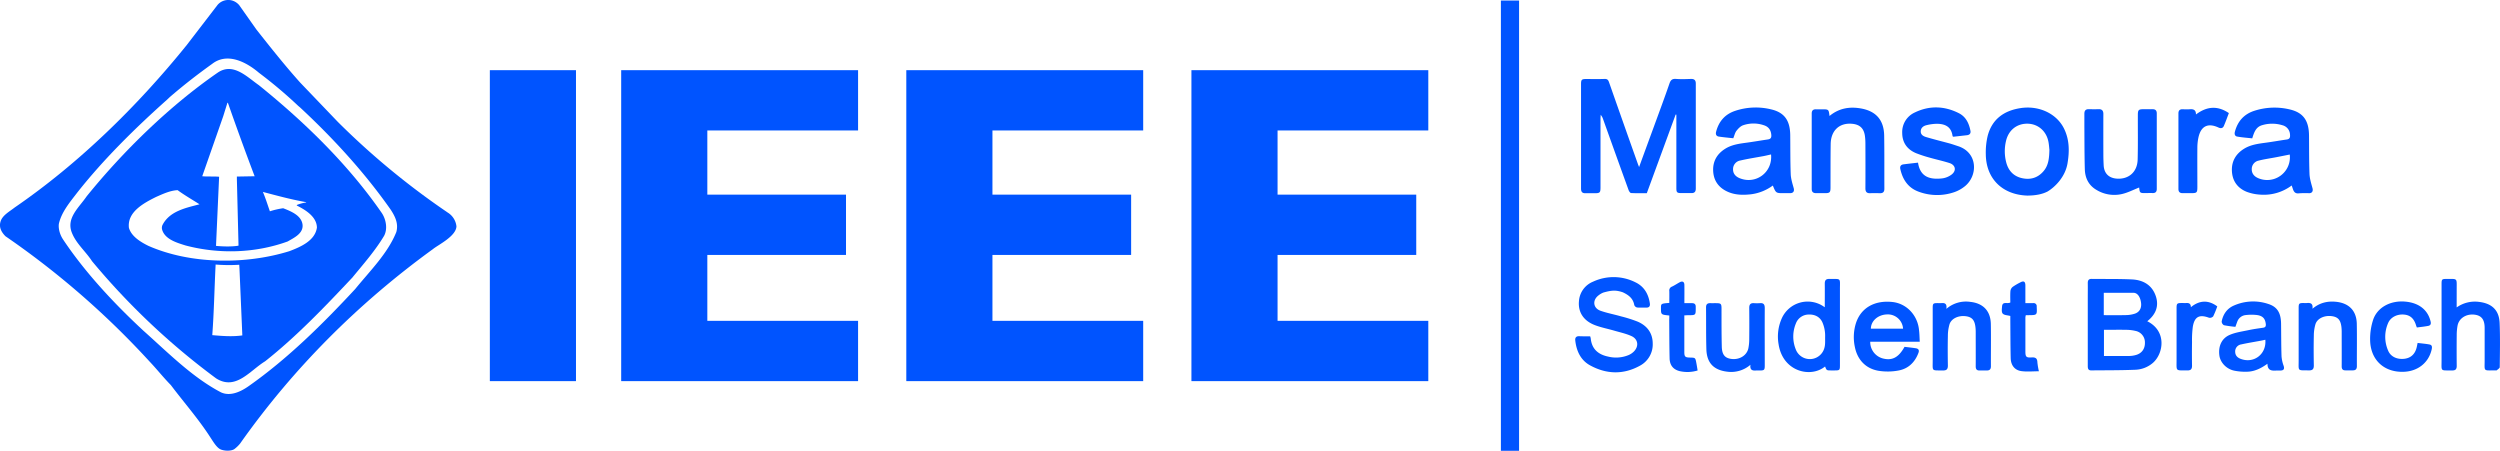<svg xmlns="http://www.w3.org/2000/svg" viewBox="0 0 1799.37 324.45"><defs><style>.cls-1,.cls-2{fill:#0054ff;}.cls-1{fill-rule:evenodd;}</style></defs><g id="I"><polygon id="I-2" data-name="I" class="cls-1" points="352.56 50.51 414.56 50.51 414.56 274.32 352.56 274.32 352.56 50.51 352.56 50.51"/></g><g id="E_left" data-name="E left"><polygon id="E_left-2" data-name="E left" class="cls-1" points="447.1 274.32 447.1 50.51 617.6 50.51 617.6 93.9 509.1 93.9 509.1 140.09 608.91 140.09 608.91 183.49 509.1 183.49 509.1 230.92 617.6 230.92 617.6 274.32 447.1 274.32 447.1 274.32"/></g><g id="middle"><polygon id="E_middle" data-name="E middle" class="cls-1" points="652.31 274.32 652.31 50.51 822.81 50.51 822.81 93.9 714.31 93.9 714.31 140.09 814.13 140.09 814.13 183.49 714.31 183.49 714.31 230.92 822.81 230.92 822.81 274.32 652.31 274.32 652.31 274.32"/></g><g id="E_right" data-name="E right"><polygon id="E_right-2" data-name="E right" class="cls-1" points="857.53 274.32 857.53 50.51 1028.02 50.51 1028.02 93.9 919.52 93.9 919.52 140.09 1019.34 140.09 1019.34 183.49 919.52 183.49 919.52 230.92 1028.02 230.92 1028.02 274.32 857.53 274.32 857.53 274.32"/></g><g id="White_frame" data-name="White frame"><path class="cls-1" d="M383.42,522.75l-.91-.64a547.36,547.36,0,0,1-78.16-64.61l-27-28.19c-10.93-12.15-21.56-25.56-31.66-38.37l-12.29-17.42a10.62,10.62,0,0,0-4.89-3.3,10.17,10.17,0,0,0-10.63,3l-22.24,28.95c-35.65,44.18-77.87,85.4-123.93,117-3.62,2.87-9,5.65-10.18,10.33-1.2,4.21,1,7.68,3.63,10.32a605.2,605.2,0,0,1,103.49,89.94c5.58,5.87,10.1,11.67,15.53,17.18,9.19,12.21,20,24.5,28.42,37.61,2.1,3.13,4.66,7.73,7.77,8.84s7.41,1,9.46-.34a23.27,23.27,0,0,0,4.23-4.07c38.14-54,84.76-100.74,138.81-139.94,3.64-3,16.52-9.14,16.87-16.3A13.3,13.3,0,0,0,383.42,522.75Zm-36.94,14c-6.17,15.38-18.7,27.67-29.63,41.08-23.66,25.48-48.61,50.12-76.58,69.81-5.65,4-13.27,7.68-20.05,4.51-20.57-10.77-37.91-28.41-55.93-44.47-20.87-19.36-41.92-41.86-57.66-65.51-3.22-4.84-3.45-9.78-2.95-11.75,2-8.14,7.62-14.85,12.89-21.71,18.71-23.82,41.62-46.43,64.76-67.08.57-.5,1.54-1.47,2.33-2.19,10-8.6,19.82-16.21,30.23-23.67,10.86-8.45,24.5-1.43,33.62,6.33A328.63,328.63,0,0,1,275.86,446l1.35,1.14c24.2,22.47,46.81,47.28,65.28,73.66C345.5,525.42,348.15,530.61,346.48,536.72Z" transform="translate(-61.21 -369.78)"/></g><g id="Lower_arr" data-name="Lower arr"><path class="cls-1" d="M336,523.08c-23.9-34.6-55.25-65.2-88.49-92-8.6-6-18.54-16.58-29.62-9-34.45,23.81-67.62,56.07-94.3,89-5.43,8-14.93,15.62-10.63,26.24,3.09,7.84,10,13.5,14.48,20.43a510.21,510.21,0,0,0,89.31,84.35c14.18,9,24.28-5.58,35.29-12.29,22.53-17.79,43.25-39.47,63-60.5l.32-.43c7.9-9.59,16.13-19,22.3-29.37C340.38,534.47,339,527.53,336,523.08ZM221.88,453.43l3-9.64h.37q9.27,26.55,19.23,52.84l-12.78.23v1.79l1.17,47.2v.75c-4.91.84-11.33.61-16.16.16l0-.54,2.19-48.84V497c-3.69-.37-8.36,0-12.13-.37ZM214,611c1.29-17.42,1.51-33.48,2.41-50.82a117.77,117.77,0,0,0,17,.16l.15,2.54,2.07,48.31C228.31,612.24,220.9,611.59,214,611Zm55.56-60.46c-31.66,9.87-71.47,9.42-101.46-3.77-5.43-2.65-12.29-6.72-14.1-13-1.36-11.6,11.07-18,19.53-22.24,5-2.18,10-4.59,15.52-4.89,5.13,3.77,10.48,6.78,15.76,10.18-9.74,2.57-21.31,4.82-26.52,14.66a4.94,4.94,0,0,0-.34,3.77c2.1,6.84,10.65,9.27,16.75,11.19,24.2,6.41,50.36,5.57,73.58-2.87,4.37-2.57,11.3-5.65,10.7-12-.76-6.78-8.52-9.79-13.95-11.91a56.91,56.91,0,0,0-9.57,2.2c-1.66-4.68-3.09-9.43-5.05-13.95,10.25,2.71,20.51,5.5,31.14,7.38v.23a27.45,27.45,0,0,0-6.72,1.81v.38c6,3,14.4,8,14.48,15.9C287.92,543.14,277.44,547.51,269.6,550.53Z" transform="translate(-61.21 -369.78)"/></g><g id="Layer_3" data-name="Layer 3"><rect id="middle_rec" data-name="middle rec" class="cls-2" x="1080.26" y="0.37" width="13.09" height="324.07"/></g><g id="mansb"><g id="masnoura"><path class="cls-2" d="M1267.26,452.21l-20.76,56.61c-3.75,0-7.53.11-11.3-.1-.66,0-1.51-1.29-1.82-2.14q-9.23-25.5-18.34-51a9.3,9.3,0,0,0-1.74-3.18c0,.9-.13,1.8-.13,2.7q0,24.74,0,49.48c0,3.82-.44,4.27-4.14,4.27-2.18,0-4.36-.07-6.53,0-2.48.11-3.35-1-3.34-3.43,0-14.32,0-28.64,0-43q0-16.05,0-32.08c0-3.17.5-3.68,3.58-3.69,4.44,0,8.89.13,13.33-.06,2-.08,2.64.7,3.23,2.36q10.32,29.42,20.76,58.8c.23.64.5,1.27.89,2.26,3.4-9.33,6.69-18.32,10-27.31,4-10.95,8.08-21.86,11.88-32.87.91-2.64,2.13-3.44,4.8-3.24,3.52.26,7.07.13,10.61,0,2.38-.07,3.52.87,3.52,3.31q0,37.78,0,75.57c0,2.24-.93,3.36-3.25,3.29s-4.53,0-6.8,0c-3.54,0-3.94-.39-3.94-3.87V452.33Z" transform="translate(-61.21 -369.78)"/><path class="cls-2" d="M1308.73,469.29c-3.4-.38-6.9-.68-10.37-1.2-1.85-.28-2.45-1.6-2-3.43,1.93-7.47,6.37-12.67,13.8-15.12a46.68,46.68,0,0,1,26-1c9.45,2.29,13.45,8,13.57,18.56.1,9.33,0,18.67.35,28,.13,3.35,1.2,6.7,2.12,10,.62,2.18-.16,3.66-2.47,3.71-1.54,0-3.08,0-4.62,0-5.67,0-5.67,0-7.91-5.49a33.68,33.68,0,0,1-15.65,6.29c-5.73.64-11.42.6-16.81-1.81-6.54-2.93-10.22-8-10.49-15.19-.25-6.69,2.71-11.87,8.3-15.52,5-3.29,10.81-3.93,16.56-4.72,4.84-.67,9.65-1.51,14.48-2.22,2-.29,2.68-1.18,2.51-3.25-.3-3.59-2-5.94-5.41-7a22.93,22.93,0,0,0-15,.08c-1.86.69-3.5,2.46-4.78,4.1C1309.93,465.46,1309.54,467.35,1308.73,469.29Zm27.19,11.65c-2,.45-3.85.9-5.7,1.25-5.49,1-11,1.86-16.47,3.12a6.26,6.26,0,0,0-5.18,6.15c-.09,3,1.54,5.26,4.71,6.56C1325,502.83,1337.19,493.81,1335.92,480.94Z" transform="translate(-61.21 -369.78)"/><path class="cls-2" d="M1710.63,503.28a33.39,33.39,0,0,1-22.85,6.57,32.83,32.83,0,0,1-9.48-2c-6.75-2.71-10.45-8-10.69-15.28-.22-6.81,2.87-12,8.61-15.63,5-3.15,10.68-3.75,16.34-4.53,4.84-.67,9.66-1.53,14.49-2.22,2.06-.3,2.56-1.36,2.4-3.33a7.22,7.22,0,0,0-5.48-6.94,25,25,0,0,0-14.72,0c-4.46,1.34-5.67,5.22-7,9.44-3.58-.4-7.27-.64-10.88-1.3-1.54-.28-2.07-1.69-1.61-3.43,2-7.48,6.45-12.62,13.87-15.06a47,47,0,0,1,25.74-1c9.58,2.26,13.64,8,13.75,18.7.09,9.24,0,18.49.35,27.72.14,3.44,1.24,6.87,2.15,10.24.55,2-.21,3.57-2.32,3.61a64.08,64.08,0,0,0-7.34.08c-2.7.37-3.76-1-4.46-3.15C1711.23,505,1711,504.22,1710.63,503.28ZM1709.25,481c-3.37.67-6.54,1.32-9.72,1.93-4.24.82-8.55,1.4-12.73,2.47a6.16,6.16,0,0,0-4.89,6.09c-.08,2.89,1.49,5.14,4.48,6.45A16.35,16.35,0,0,0,1709.25,481Z" transform="translate(-61.21 -369.78)"/><path class="cls-2" d="M1606.7,601c14.15,7,11.78,23.15,4.1,29.92a20.48,20.48,0,0,1-12.94,5c-10.5.42-21,.35-31.54.45-2.31,0-2.44-1.58-2.44-3.37q0-24.21,0-48.41c0-3.71.07-7.43,0-11.15,0-2.11.87-3,2.92-2.92,9.61.12,19.23-.08,28.82.37,8,.38,14.42,3.91,17.18,11.91C1615.29,590.1,1612.84,596.11,1606.7,601Zm-31.17,25c6.18,0,12.23,0,18.28,0a18.27,18.27,0,0,0,4.81-.74c4.22-1.21,6.51-4.52,6.4-8.95a8.4,8.4,0,0,0-6.81-8.36,29.87,29.87,0,0,0-6.18-.78c-5.49-.1-11,0-16.5,0Zm-.13-29.38c5.67,0,10.91.09,16.15-.05a21.82,21.82,0,0,0,6.12-1c3.3-1.08,4.84-3.73,4.62-7.16s-1.83-7.54-5.12-7.87H1575.4v16.07Z" transform="translate(-61.21 -369.78)"/><path class="cls-2" d="M1520.24,510.55c-17.79-.64-29.59-12.12-29.75-29.75a51.43,51.43,0,0,1,1.33-13.17c3.11-11.95,11.55-18.11,23.43-20,13.32-2.13,26.16,3.79,31.55,14.72,3.93,8,3.94,16.41,2.5,25-1.66,9.86-9,17-14.24,20.2C1531.13,509.64,1526.06,510.55,1520.24,510.55Zm16-33.16c-.14-1.18-.26-3.55-.73-5.84-1.59-7.65-7.63-12.68-15.11-12.75-7.63-.06-13.55,4.68-15.35,12.37a31.88,31.88,0,0,0,.16,15.59c1.52,5.75,5.12,9.74,11,11.17,6.13,1.47,11.55,0,15.73-4.83C1535.59,488.94,1536.13,483.79,1536.27,477.39Z" transform="translate(-61.21 -369.78)"/><path class="cls-2" d="M1441.7,486.85c1.57,10.46,8.69,12.23,17.11,11.36a14.4,14.4,0,0,0,7.12-2.84c3.61-2.85,2.76-6.85-1.62-8.25-4.64-1.49-9.44-2.51-14.13-3.85a93.9,93.9,0,0,1-9.78-3.2c-6.39-2.63-10-7.52-10.07-14.46a15.44,15.44,0,0,1,9.13-14.91c10.52-5.07,21.25-4.7,31.64.55,5.08,2.56,7.31,7.35,8.35,12.71.34,1.8-.59,2.91-2.48,3.13l-9.85,1.11c-.28-.22-.53-.31-.55-.43-.78-5.85-4.19-8.77-11-8.89a32.35,32.35,0,0,0-7.76,1c-2.19.51-4.07,1.85-4.14,4.41s2,3.6,4,4.18c5.47,1.62,11,3,16.51,4.48,2.17.6,4.31,1.36,6.46,2.06,14.13,4.66,14.24,21,4.92,28.72a25.23,25.23,0,0,1-7.75,4.35,37.93,37.93,0,0,1-25.84-.4c-7.43-2.77-11.33-8.68-13-16.19-.44-1.91.28-3.19,2.37-3.43C1434.7,487.63,1438.11,487.25,1441.7,486.85Z" transform="translate(-61.21 -369.78)"/><path class="cls-2" d="M1205.75,611.88a11.5,11.5,0,0,1,.4,1.55c.76,7.6,5.41,11.52,12.49,13a23.55,23.55,0,0,0,14.91-1.16,12.17,12.17,0,0,0,3.56-2.41c3.81-3.77,3.23-8.95-1.63-11.17-3.91-1.79-8.22-2.7-12.37-3.91-4.6-1.34-9.35-2.25-13.82-3.93-8.26-3.09-12.36-9.33-11.63-17.26a16.27,16.27,0,0,1,10.13-14.07,35,35,0,0,1,30.47.42c6.29,3,9.45,8.45,10.43,15.24.3,2.06-.57,3.08-2.7,3s-4.37.14-6.52-.09a2.84,2.84,0,0,1-2-1.76c-.86-5-4.41-7.38-8.28-9.19-4.94-1.64-7.84-1.5-13.93.19a13.53,13.53,0,0,0-3.52,2.05c-4.54,3.46-3.93,9.17,1.43,11.07,4.76,1.68,9.78,2.58,14.65,4a96.47,96.47,0,0,1,12.12,3.84c6.69,2.89,10.72,8.1,10.81,15.56a17.38,17.38,0,0,1-9.27,16.18c-11.85,6.53-24.06,6.15-35.78-.27-6.82-3.73-9.86-10.35-10.7-18-.2-1.91.65-3,2.6-3C1200.26,611.86,1202.88,611.88,1205.75,611.88Z" transform="translate(-61.21 -369.78)"/><path class="cls-2" d="M1600.87,504.74c-4.08,1.58-8.18,3.76-12.55,4.73a24.65,24.65,0,0,1-18.31-3.09c-5.57-3.3-8.06-8.53-8.25-14.73-.3-10.31-.25-20.64-.33-31,0-3,0-6,0-9,0-2.23.92-3.35,3.25-3.29s4.71.08,7.06,0,3.37,1.13,3.36,3.47q-.06,14.67,0,29.35c0,2.53.09,5.06.22,7.59.3,5.75,3.64,9.13,9.38,9.57,8.6.65,14.84-4.76,15.08-13.66.28-10.68.11-21.37.14-32.06,0-3.73.51-4.24,4.2-4.24,2.08,0,4.17.05,6.25,0s3.17.85,3.17,3q0,27.18,0,54.35c0,2.19-1,3.11-3.19,3-1.35-.07-2.71,0-4.07,0C1601.33,508.82,1601.33,508.82,1600.87,504.74Z" transform="translate(-61.21 -369.78)"/><path class="cls-2" d="M1378,453.27c6.63-5.54,14.26-6.88,22.46-5.46,11,1.9,16.69,8.35,16.88,19.55.21,12.76.08,25.54.14,38.31,0,2.33-1.09,3.24-3.33,3.17s-4.54-.1-6.8,0c-2.57.11-3.53-1-3.52-3.56.07-10.77.05-21.55,0-32.33a40.63,40.63,0,0,0-.36-5.41c-.79-5.5-3.78-8.22-9.38-8.68-9.07-.75-15.11,4.93-15.25,14.61-.15,10.41-.09,20.83-.12,31.24,0,3.57-.53,4.1-4.06,4.1-2.09,0-4.17,0-6.26,0s-3.21-.83-3.21-3q0-27.18,0-54.35c0-2.19,1.08-3.1,3.2-3,1.35,0,2.71,0,4.07,0C1377.42,448.45,1377.42,448.45,1378,453.27Z" transform="translate(-61.21 -369.78)"/><path class="cls-2" d="M1374.59,590.91c0-6,.07-11.49,0-17,0-2.46.91-3.42,3.36-3.39,8.68.13,7.54-.92,7.55,7.5q0,27.33,0,54.66c0,3.5-.22,3.71-3.69,3.72h-3c-2.87,0-3-.15-4-2.84-10.36,8.46-30.38,3.75-33.45-15.92a32.17,32.17,0,0,1,2.45-19.1,20.42,20.42,0,0,1,29.49-8.47Zm.26,20.82a24.09,24.09,0,0,0-2-10c-1.79-3.9-5.45-5.73-9.79-5.56a9.88,9.88,0,0,0-9.26,6.41,24.6,24.6,0,0,0-.15,18.51,10.84,10.84,0,0,0,20.74-1.19C1375,617.55,1374.8,615.37,1374.85,611.73Z" transform="translate(-61.21 -369.78)"/><path class="cls-2" d="M1693.2,631.58c-4.77,3.45-9.49,5.69-14.89,5.75a39.92,39.92,0,0,1-9.14-.79c-5.72-1.27-10-6-10.59-11.08-.8-6.48,1.62-12.12,7.45-14.64,4.31-1.85,9.17-2.48,13.83-3.48,3.35-.72,6.77-1.17,10.17-1.67,1.54-.22,2.12-.86,2-2.52-.4-3.93-2.08-6-6.26-6.61a34.37,34.37,0,0,0-8.11,0,7.21,7.21,0,0,0-6.26,5c-.42,1.09-.8,2.19-1.26,3.47a77.8,77.8,0,0,1-8.26-1.16,3.21,3.21,0,0,1-1.62-2.69c1-5.14,3.78-9.25,8.7-11.43a34.18,34.18,0,0,1,24.92-1.15c6.43,2.06,9,6.44,9.13,14.09.1,7.88.07,15.76.33,23.63a25.33,25.33,0,0,0,1.52,6.8c.69,2.14.13,3.27-2.12,3.36-.91,0-1.82,0-2.72,0C1696.56,636.67,1693.27,636.8,1693.2,631.58Zm-1.52-17.27c-1.11.24-2.07.47-3,.65-4.79.89-9.61,1.65-14.36,2.71a5.07,5.07,0,0,0-4.34,5.16c0,2.74,1.54,4.33,3.93,5.23C1683.39,631.68,1692.62,624.71,1691.68,614.31Z" transform="translate(-61.21 -369.78)"/><path class="cls-2" d="M1442.94,615.75H1407.3a12.23,12.23,0,0,0,9,12c6.76,1.8,11.43-.65,15.69-8.33,2.62.31,5.31.6,8,1,2,.27,2.8,1.35,2,3.4-2.51,6.68-7.22,11.27-14.14,12.6a42.18,42.18,0,0,1-14.48.25c-9.43-1.55-15.49-8.18-17.21-17.57a33.71,33.71,0,0,1,.91-16.89c3.63-10.92,13.49-16.5,26.36-15.05,10.1,1.14,18.06,9.58,19,20.28C1442.75,610,1442.79,612.64,1442.94,615.75Zm-12-9.39a11,11,0,0,0-11.9-10.26c-6.31.33-11.25,4.76-11.27,10.26Z" transform="translate(-61.21 -369.78)"/><path class="cls-2" d="M1829.39,591.05a22.64,22.64,0,0,1,16-4c9.33,1.09,14.53,5.9,14.92,15.18.45,10.58.21,21.19.09,31.79,0,.8-1.46,1.59-2.24,2.37-.05,0-.18,0-.27,0-9.74-.1-8.3,1.22-8.36-7.74,0-7.61,0-15.22,0-22.83,0-6.14-2.36-9.08-7.61-9.6-5.83-.57-10.89,2.72-11.89,7.94a38,38,0,0,0-.6,6.74q-.11,11.13,0,22.28c0,2.33-.92,3.27-3.23,3.23-8.77-.11-7.67,1-7.68-7.35q0-27.45,0-54.89c0-3.34.27-3.63,3.52-3.63,8.1,0,7.38-.75,7.37,7.19Z" transform="translate(-61.21 -369.78)"/><path class="cls-2" d="M1321.09,632.32a21.16,21.16,0,0,1-16.55,5c-9.84-1.13-14.89-6.27-15.17-16.18s-.14-20.1-.24-30.16c0-2.24,1-3.06,3.14-3,8.94.1,7.93-1,8,7.69,0,7.79,0,15.58.19,23.37.1,6,2.2,8.53,7.1,9.1,5.67.65,10.81-2.47,12-7.5a33.06,33.06,0,0,0,.66-6.74q.12-11.28,0-22.56c0-2.46.94-3.51,3.38-3.36a33.23,33.23,0,0,0,4.35,0c2.66-.21,3.45,1,3.44,3.56-.08,13.78,0,27.55,0,41.33,0,3.2-.39,3.56-3.63,3.58-.9,0-1.82-.07-2.71,0C1322.31,636.68,1320.61,635.94,1321.09,632.32Z" transform="translate(-61.21 -369.78)"/><path class="cls-2" d="M1462.08,592.1a21.56,21.56,0,0,1,17.23-5.05c9.29,1,14.62,6.53,14.8,15.94.18,10.14,0,20.29.06,30.44,0,2.06-.87,3-2.93,3-1.72,0-3.44,0-5.16,0-2.12.07-2.86-.94-2.85-3,.06-8.25,0-16.49,0-24.74a29.67,29.67,0,0,0-.2-3.52c-.6-5.1-2.53-7.22-7-7.8-5.26-.67-10.37,1.68-11.67,5.84a30.19,30.19,0,0,0-1.17,8.26c-.15,7.16-.12,14.32,0,21.47,0,2.63-1,3.53-3.55,3.49-8.44-.13-7.35.85-7.37-7.41,0-12.5,0-25,0-37.51,0-3.27.29-3.55,3.58-3.57.9,0,1.82.07,2.72,0C1461.09,587.7,1462.67,588.47,1462.08,592.1Z" transform="translate(-61.21 -369.78)"/><path class="cls-2" d="M1725.6,592c5.23-4.39,10.87-5.63,17.08-5,9.31,1,14.65,6.5,14.83,15.91.19,10.14,0,20.29.06,30.44,0,2-.82,3-2.89,3-1.72,0-3.45,0-5.17,0-2.09.07-2.89-.88-2.87-2.95.06-8.25,0-16.49,0-24.74a31.93,31.93,0,0,0-.19-3.52c-.61-5.12-2.52-7.24-7-7.82-5.27-.68-10.39,1.65-11.69,5.8a29.82,29.82,0,0,0-1.18,8.26c-.16,7.15-.13,14.32,0,21.47,0,2.6-.94,3.56-3.51,3.52-8.47-.14-7.39.86-7.41-7.38,0-12.5,0-25,0-37.51,0-3.29.3-3.58,3.55-3.6a22.24,22.24,0,0,0,2.45,0C1724.35,587.61,1726.11,588.36,1725.6,592Z" transform="translate(-61.21 -369.78)"/><path class="cls-2" d="M1800.73,605.48c-.21-.58-.43-1.07-.58-1.57-1.48-4.89-4.2-7.33-8.66-7.72-4.9-.43-9.64,1.85-11.45,6.14a24.75,24.75,0,0,0,.11,20c1.86,4.28,6.46,6.28,11.61,5.68,4.56-.53,7.61-3.29,8.8-8,.27-1.05.45-2.12.72-3.4,2.88.36,5.74.58,8.54,1.11,2.08.39,1.92,2.06,1.56,3.67-2.22,9.63-10.17,15.83-20.57,16-13.93.28-23.51-8.73-23.71-22.94a44.38,44.38,0,0,1,2.12-14.35c3-9.17,12.66-14.25,23.41-13.21,9.7.93,16,5.95,18,14.24.5,2-.2,3-2,3.26C1806,604.88,1803.4,605.15,1800.73,605.48Z" transform="translate(-61.21 -369.78)"/><path class="cls-2" d="M1641.74,452.18c8-6.05,15.75-6.38,23.69-1-1.18,3.07-2.28,6.22-3.61,9.27-.73,1.67-2.17,1.9-3.84,1.13-7.6-3.53-12.64-1.09-14.44,7.11a35.48,35.48,0,0,0-.78,7.27c-.09,9.42,0,18.85,0,28.28,0,4.26-.32,4.56-4.69,4.56-2,0-4,0-6,0s-2.94-1-2.94-3q0-27.19,0-54.39c0-2.19,1.05-3.1,3.19-3a40.54,40.54,0,0,0,5.17,0C1640.22,448.18,1641.81,449.16,1641.74,452.18Z" transform="translate(-61.21 -369.78)"/><path class="cls-2" d="M1262.69,596.86c-6-.6-6-.6-6-5.33,0-3.24,0-3.24,6-3.73,0-2.79.07-5.65,0-8.49a2.92,2.92,0,0,1,1.83-3.2c2-.92,3.76-2.16,5.68-3.18s3.31-.41,3.34,1.93c.07,4.24,0,8.48,0,13.12,2,0,3.75,0,5.52,0s2.7.81,2.65,2.63q0,.4,0,.81c0,5.21,0,5.21-5.21,5.23-.89,0-1.77.08-3,.13v9.31c0,5.71,0,11.41,0,17.11,0,3.35.68,3.87,4.06,3.94,3.87.09,3.88.08,4.61,4,.32,1.68.58,3.37.9,5.29a25.07,25.07,0,0,1-12.88.48c-4.68-1.17-7.17-4.22-7.29-9.22-.21-9.23-.2-18.46-.27-27.69C1262.68,599,1262.69,598,1262.69,596.86Z" transform="translate(-61.21 -369.78)"/><path class="cls-2" d="M1528.7,637c-4.4,0-8.56.45-12.58-.11-4.88-.67-7.59-4.21-7.72-9.38-.21-9-.19-17.92-.27-26.88,0-1.17,0-2.35,0-3.44-2-.53-4.36-.5-5.44-1.68-1-1-.65-3.43-.5-5.2.34-3.86,3.72-1.63,5.94-2.79,0-2.62-.14-5.49.08-8.34a4.56,4.56,0,0,1,1.64-2.92,42.12,42.12,0,0,1,5.36-3.16c2.53-1.41,3.73-.75,3.76,2.1,0,4.14,0,8.28,0,12.75,2,0,3.83,0,5.62,0a2.2,2.2,0,0,1,2.54,2.46v.27c.31,5.82.24,5.9-5.58,5.94h-2.27a10.25,10.25,0,0,0-.3,1.67c0,8.14,0,16.29,0,24.44,0,3.86.59,4.56,4.44,4.31,2.86-.18,4.13.65,4.2,3.59A50.12,50.12,0,0,0,1528.7,637Z" transform="translate(-61.21 -369.78)"/><path class="cls-2" d="M1638.08,590.9c6.19-5.14,12.73-5.3,19-.59a66.09,66.09,0,0,1-2.92,7.17,3.26,3.26,0,0,1-3,1c-6.9-2.55-10.4-.86-11.66,6.38a71.67,71.67,0,0,0-.58,11.08c-.09,5.71-.1,11.42,0,17.12,0,2.5-1,3.37-3.41,3.34-8.65-.12-7.71.94-7.72-7.68q0-18.48,0-37c0-3.54.3-3.83,3.92-3.84,1.09,0,2.18.06,3.26,0C1637,587.79,1638.09,588.59,1638.08,590.9Z" transform="translate(-61.21 -369.78)"/></g></g></svg>